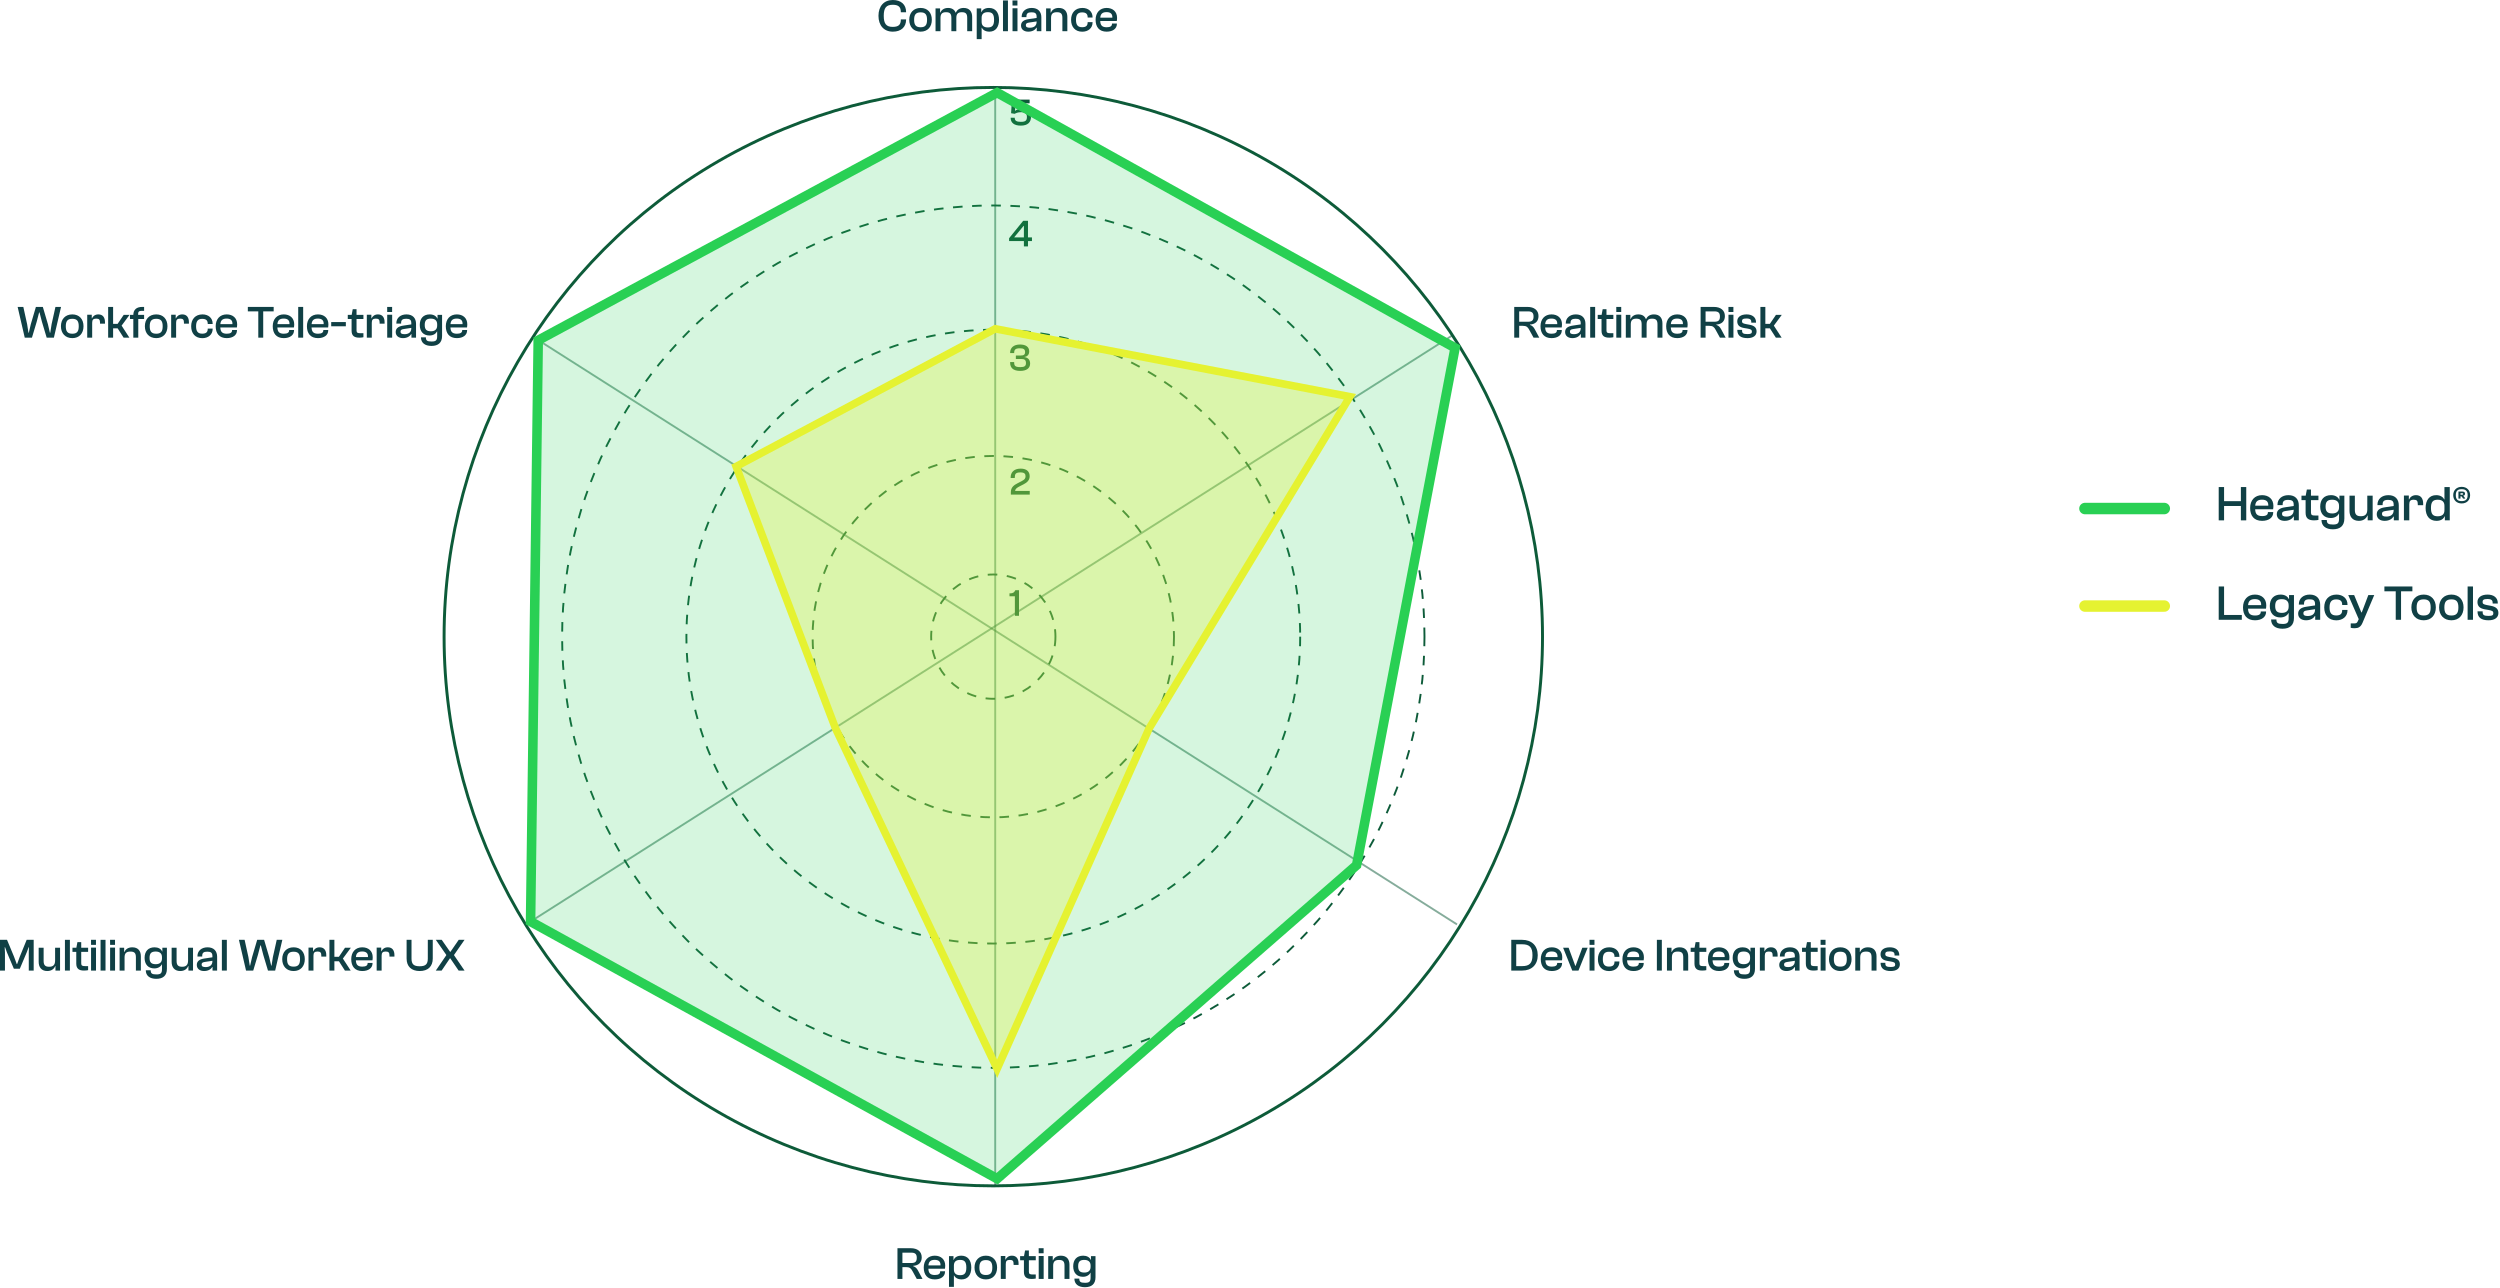 <?xml version="1.0" encoding="UTF-8"?>
<svg xmlns="http://www.w3.org/2000/svg" width="846" height="436" viewBox="0 0 846 436" fill="none">
  <circle cx="336.133" cy="215.442" r="185.853" stroke="#0D5B39"></circle>
  <circle cx="336.133" cy="215.443" r="145.912" stroke="#0D5B39" stroke-width="0.647" stroke-dasharray="3.24 3.24"></circle>
  <circle cx="336.133" cy="215.443" r="103.853" stroke="#0D5B39" stroke-width="0.647" stroke-dasharray="3.24 3.24"></circle>
  <circle cx="336.133" cy="215.443" r="61.147" stroke="#0D5B39" stroke-width="0.647" stroke-dasharray="3.24 3.24"></circle>
  <circle cx="336.133" cy="215.442" r="21.029" stroke="#0D5B39" stroke-width="0.647" stroke-dasharray="3.24 3.24"></circle>
  <path d="M515.11 328.442H511.414V318.038H515.11C518.325 318.038 520.375 320.025 520.375 323.24C520.375 326.455 518.325 328.442 515.11 328.442ZM515.11 319.544H513.092V326.936H515.11C517.595 326.936 518.589 325.911 518.589 323.24C518.589 320.569 517.595 319.544 515.11 319.544Z" fill="#104045"></path>
  <path d="M525.143 328.598C522.596 328.598 521.4 326.983 521.4 324.576C521.4 322.184 522.829 320.569 525.127 320.569C527.208 320.569 528.668 321.811 528.668 323.923C528.668 324.327 528.621 324.746 528.575 324.979H522.969C523.031 326.392 523.543 327.107 525.158 327.107C526.447 327.107 526.944 326.672 526.944 325.973V325.849H528.606V325.989C528.606 327.573 527.224 328.598 525.143 328.598ZM525.096 321.982C523.636 321.982 523.077 322.665 522.984 323.861H527.068C527.13 322.541 526.416 321.982 525.096 321.982Z" fill="#104045"></path>
  <path d="M534.16 328.442H532.048L528.958 320.724H530.821L533.073 326.843H533.182L535.449 320.724H537.266L534.16 328.442Z" fill="#104045"></path>
  <path d="M539.567 319.746H537.905L537.89 318.038H539.567V319.746ZM539.582 328.442H537.905V320.678H539.582V328.442Z" fill="#104045"></path>
  <path d="M544.51 328.613C542.103 328.613 540.736 326.983 540.736 324.591C540.736 322.184 542.149 320.569 544.572 320.569C546.606 320.569 548.004 321.827 548.004 323.675V323.815H546.342V323.721C546.342 322.588 545.752 322.075 544.463 322.075C542.972 322.075 542.398 322.914 542.398 324.591C542.398 326.268 542.972 327.091 544.463 327.091C545.752 327.091 546.342 326.594 546.342 325.461V325.367H548.004V325.507C548.004 327.34 546.591 328.613 544.51 328.613Z" fill="#104045"></path>
  <path d="M552.774 328.598C550.227 328.598 549.032 326.983 549.032 324.576C549.032 322.184 550.46 320.569 552.759 320.569C554.84 320.569 556.299 321.811 556.299 323.923C556.299 324.327 556.253 324.746 556.206 324.979H550.6C550.662 326.392 551.175 327.107 552.79 327.107C554.079 327.107 554.576 326.672 554.576 325.973V325.849H556.237V325.989C556.237 327.573 554.855 328.598 552.774 328.598ZM552.728 321.982C551.268 321.982 550.709 322.665 550.616 323.861H554.7C554.762 322.541 554.048 321.982 552.728 321.982Z" fill="#104045"></path>
  <path d="M562.364 328.442H560.687V318.038H562.364V328.442Z" fill="#104045"></path>
  <path d="M565.775 328.442H564.098V320.724H565.635V322.168H565.698C566.055 321.345 566.878 320.569 568.384 320.569C570.388 320.569 571.288 321.842 571.288 323.597V328.442H569.611V323.97C569.611 322.588 569.176 322.013 567.763 322.013C566.396 322.013 565.775 322.541 565.775 323.985V328.442Z" fill="#104045"></path>
  <path d="M576.033 328.442C574.309 328.442 573.409 327.806 573.409 326.066V322.122H572.12V320.724H573.44L573.797 318.814H575.086V320.724H577.415V322.122H575.086V325.989C575.086 326.796 575.428 326.936 576.468 326.936H577.415V328.303C577.089 328.38 576.561 328.442 576.033 328.442Z" fill="#104045"></path>
  <path d="M581.71 328.598C579.163 328.598 577.967 326.983 577.967 324.576C577.967 322.184 579.396 320.569 581.694 320.569C583.775 320.569 585.235 321.811 585.235 323.923C585.235 324.327 585.188 324.746 585.142 324.979H579.536C579.598 326.392 580.11 327.107 581.725 327.107C583.014 327.107 583.511 326.672 583.511 325.973V325.849H585.173V325.989C585.173 327.573 583.791 328.598 581.71 328.598ZM581.663 321.982C580.203 321.982 579.644 322.665 579.551 323.861H583.635C583.698 322.541 582.983 321.982 581.663 321.982Z" fill="#104045"></path>
  <path d="M589.646 327.712C587.519 327.712 586.339 326.315 586.339 324.141C586.339 321.967 587.534 320.569 589.708 320.569C590.951 320.569 591.914 321.097 592.286 321.998H592.348V320.724H593.886V327.883C593.886 330.166 592.55 331.238 590.299 331.238C588.109 331.238 586.742 330.197 586.742 328.334H588.404C588.404 329.39 588.792 329.747 590.345 329.747C591.851 329.747 592.224 329.312 592.224 327.883V326.346H592.162C591.805 327.091 590.904 327.712 589.646 327.712ZM588.016 324.141C588.016 325.725 588.668 326.284 590.128 326.284C591.386 326.284 592.224 325.678 592.224 324.374V323.892C592.224 322.603 591.386 321.998 590.097 321.998C588.652 321.998 588.016 322.557 588.016 324.141Z" fill="#104045"></path>
  <path d="M597.213 328.442H595.536V320.678H597.073V321.904H597.151C597.462 321.19 598.176 320.569 599.31 320.569C600.925 320.569 601.546 321.749 601.546 323.193V323.706H599.869V323.395C599.869 322.37 599.574 321.998 598.595 321.998C597.586 321.998 597.213 322.386 597.213 323.411V328.442Z" fill="#104045"></path>
  <path d="M604.548 328.598C603.166 328.598 602.095 327.883 602.095 326.532C602.095 325.259 603.026 324.591 604.673 324.358L607.375 323.954V323.535C607.375 322.386 606.847 322.044 605.635 322.044C604.409 322.044 603.927 322.432 603.927 323.457V323.69H602.312V323.535C602.312 321.811 603.663 320.569 605.729 320.569C607.887 320.569 608.974 321.873 608.974 323.752V328.442H607.421V327.231H607.344C606.893 327.961 606.008 328.598 604.548 328.598ZM603.725 326.408C603.725 327.014 604.114 327.262 605.092 327.262C606.179 327.262 607.375 326.827 607.375 325.274V325.135L604.921 325.507C604.036 325.631 603.725 325.833 603.725 326.408Z" fill="#104045"></path>
  <path d="M613.719 328.442C611.996 328.442 611.095 327.806 611.095 326.066V322.122H609.806V320.724H611.126L611.483 318.814H612.772V320.724H615.101V322.122H612.772V325.989C612.772 326.796 613.114 326.936 614.154 326.936H615.101V328.303C614.775 328.38 614.247 328.442 613.719 328.442Z" fill="#104045"></path>
  <path d="M617.76 319.746H616.098L616.083 318.038H617.76V319.746ZM617.775 328.442H616.098V320.678H617.775V328.442Z" fill="#104045"></path>
  <path d="M622.78 328.598C620.404 328.598 618.929 326.983 618.929 324.576C618.929 322.184 620.404 320.569 622.78 320.569C625.141 320.569 626.57 322.184 626.57 324.576C626.57 326.983 625.141 328.598 622.78 328.598ZM622.78 327.107C624.395 327.107 624.954 326.315 624.954 324.576C624.954 322.852 624.395 322.06 622.78 322.06C621.15 322.06 620.575 322.852 620.575 324.576C620.575 326.315 621.15 327.107 622.78 327.107Z" fill="#104045"></path>
  <path d="M629.5 328.442H627.823V320.724H629.361V322.168H629.423C629.78 321.345 630.603 320.569 632.109 320.569C634.113 320.569 635.013 321.842 635.013 323.597V328.442H633.336V323.97C633.336 322.588 632.901 322.013 631.488 322.013C630.122 322.013 629.5 322.541 629.5 323.985V328.442Z" fill="#104045"></path>
  <path d="M639.819 328.598C637.568 328.598 636.387 327.712 636.387 325.833V325.802H638.002V326.082C638.002 326.92 638.375 327.231 639.85 327.231C641.093 327.231 641.326 326.952 641.326 326.377C641.326 325.756 640.953 325.569 639.819 325.367L638.624 325.166C637.242 324.917 636.372 324.296 636.372 322.898C636.372 321.501 637.521 320.569 639.54 320.569C641.357 320.569 642.723 321.47 642.723 323.224V323.364H641.124V323.178C641.124 322.464 640.875 321.951 639.493 321.951C638.266 321.951 637.971 322.277 637.971 322.867C637.971 323.457 638.251 323.628 639.338 323.846L640.642 324.094C642.133 324.389 642.91 325.057 642.91 326.33C642.91 327.759 641.776 328.598 639.819 328.598Z" fill="#104045"></path>
  <path d="M1.677 328.442H0V318.038H2.376L4.752 323.752L5.668 326.237H5.792L6.693 323.752L9.023 318.038H11.399V328.442H9.737V322.293L9.799 320.553H9.69L9.038 322.293L6.709 327.821H4.69L2.345 322.293L1.724 320.553H1.584L1.677 322.293V328.442Z" fill="#104045"></path>
  <path d="M16.005 328.598C13.986 328.598 13.086 327.247 13.086 325.492V320.724H14.763V325.197C14.763 326.579 15.291 327.153 16.626 327.153C17.915 327.153 18.645 326.594 18.645 325.072V320.724H20.322V328.442H18.769V326.905H18.707C18.334 327.79 17.512 328.598 16.005 328.598Z" fill="#104045"></path>
  <path d="M23.651 328.442H21.974V318.038H23.651V328.442Z" fill="#104045"></path>
  <path d="M28.434 328.442C26.71 328.442 25.809 327.806 25.809 326.066V322.122H24.521V320.724H25.841L26.198 318.814H27.487V320.724H29.816V322.122H27.487V325.989C27.487 326.796 27.828 326.936 28.869 326.936H29.816V328.303C29.49 328.38 28.962 328.442 28.434 328.442Z" fill="#104045"></path>
  <path d="M32.474 319.746H30.813L30.797 318.038H32.474V319.746ZM32.49 328.442H30.813V320.678H32.49V328.442Z" fill="#104045"></path>
  <path d="M35.707 328.442H34.03V318.038H35.707V328.442Z" fill="#104045"></path>
  <path d="M38.92 319.746H37.258L37.243 318.038H38.92V319.746ZM38.935 328.442H37.258V320.678H38.935V328.442Z" fill="#104045"></path>
  <path d="M42.153 328.442H40.475V320.724H42.013V322.168H42.075C42.432 321.345 43.255 320.569 44.762 320.569C46.765 320.569 47.666 321.842 47.666 323.597V328.442H45.988V323.97C45.988 322.588 45.554 322.013 44.14 322.013C42.774 322.013 42.153 322.541 42.153 323.985V328.442Z" fill="#104045"></path>
  <path d="M52.238 327.712C50.111 327.712 48.931 326.315 48.931 324.141C48.931 321.967 50.126 320.569 52.3 320.569C53.543 320.569 54.506 321.097 54.878 321.998H54.94V320.724H56.478V327.883C56.478 330.166 55.142 331.238 52.891 331.238C50.701 331.238 49.334 330.197 49.334 328.334H50.996C50.996 329.39 51.384 329.747 52.937 329.747C54.443 329.747 54.816 329.312 54.816 327.883V326.346H54.754C54.397 327.091 53.496 327.712 52.238 327.712ZM50.608 324.141C50.608 325.725 51.26 326.284 52.72 326.284C53.978 326.284 54.816 325.678 54.816 324.374V323.892C54.816 322.603 53.978 321.998 52.689 321.998C51.244 321.998 50.608 322.557 50.608 324.141Z" fill="#104045"></path>
  <path d="M61.001 328.598C58.982 328.598 58.081 327.247 58.081 325.492V320.724H59.759V325.197C59.759 326.579 60.287 327.153 61.622 327.153C62.911 327.153 63.641 326.594 63.641 325.072V320.724H65.318V328.442H63.765V326.905H63.703C63.33 327.79 62.507 328.598 61.001 328.598Z" fill="#104045"></path>
  <path d="M69.051 328.598C67.669 328.598 66.597 327.883 66.597 326.532C66.597 325.259 67.529 324.591 69.175 324.358L71.877 323.954V323.535C71.877 322.386 71.35 322.044 70.138 322.044C68.911 322.044 68.43 322.432 68.43 323.457V323.69H66.815V323.535C66.815 321.811 68.166 320.569 70.231 320.569C72.39 320.569 73.477 321.873 73.477 323.752V328.442H71.924V327.231H71.847C71.396 327.961 70.511 328.598 69.051 328.598ZM68.228 326.408C68.228 327.014 68.616 327.262 69.595 327.262C70.682 327.262 71.877 326.827 71.877 325.274V325.135L69.424 325.507C68.539 325.631 68.228 325.833 68.228 326.408Z" fill="#104045"></path>
  <path d="M76.76 328.442H75.083V318.038H76.76V328.442Z" fill="#104045"></path>
  <path d="M85.695 328.442H83.257L80.85 318.038H82.775L84.064 323.892L84.515 326.765H84.639L85.307 323.892L87.031 318.038H89.375L91.099 323.892L91.767 326.765H91.891L92.341 323.892L93.646 318.038H95.541L93.118 328.442H90.68L89.096 323.147L88.257 319.917H88.118L87.279 323.147L85.695 328.442Z" fill="#104045"></path>
  <path d="M99.355 328.598C96.979 328.598 95.504 326.983 95.504 324.576C95.504 322.184 96.979 320.569 99.355 320.569C101.715 320.569 103.144 322.184 103.144 324.576C103.144 326.983 101.715 328.598 99.355 328.598ZM99.355 327.107C100.97 327.107 101.529 326.315 101.529 324.576C101.529 322.852 100.97 322.06 99.355 322.06C97.724 322.06 97.15 322.852 97.15 324.576C97.15 326.315 97.724 327.107 99.355 327.107Z" fill="#104045"></path>
  <path d="M106.075 328.442H104.398V320.678H105.935V321.904H106.013C106.323 321.19 107.038 320.569 108.171 320.569C109.787 320.569 110.408 321.749 110.408 323.193V323.706H108.731V323.395C108.731 322.37 108.435 321.998 107.457 321.998C106.448 321.998 106.075 322.386 106.075 323.411V328.442Z" fill="#104045"></path>
  <path d="M113.157 328.442H111.48V318.038H113.157V323.784H114.679L116.745 320.724H118.717L116.03 324.374L118.67 328.442H116.713L114.695 325.29H113.157V328.442Z" fill="#104045"></path>
  <path d="M122.601 328.598C120.054 328.598 118.858 326.983 118.858 324.576C118.858 322.184 120.287 320.569 122.585 320.569C124.666 320.569 126.126 321.811 126.126 323.923C126.126 324.327 126.08 324.746 126.033 324.979H120.427C120.489 326.392 121.001 327.107 122.616 327.107C123.905 327.107 124.402 326.672 124.402 325.973V325.849H126.064V325.989C126.064 327.573 124.682 328.598 122.601 328.598ZM122.554 321.982C121.095 321.982 120.536 322.665 120.442 323.861H124.527C124.589 322.541 123.874 321.982 122.554 321.982Z" fill="#104045"></path>
  <path d="M129.142 328.442H127.464V320.678H129.002V321.904H129.079C129.39 321.19 130.104 320.569 131.238 320.569C132.853 320.569 133.474 321.749 133.474 323.193V323.706H131.797V323.395C131.797 322.37 131.502 321.998 130.524 321.998C129.514 321.998 129.142 322.386 129.142 323.411V328.442Z" fill="#104045"></path>
  <path d="M142.021 328.598C139.195 328.598 137.595 327.029 137.595 324.374V318.038H139.257V324.374C139.257 326.253 139.971 326.983 142.021 326.983C144.056 326.983 144.77 326.253 144.77 324.374V318.038H146.447V324.374C146.447 327.029 144.832 328.598 142.021 328.598Z" fill="#104045"></path>
  <path d="M149.45 328.442H147.477L151.018 323.255V323.131L147.477 318.038H149.481L152.307 322.091H152.431L155.227 318.038H157.199L153.658 323.131V323.255L157.199 328.442H155.195L152.369 324.296H152.26L149.45 328.442Z" fill="#104045"></path>
  <path d="M514.092 114.266H512.414V103.861H516.887C519.185 103.861 520.63 104.995 520.63 106.967C520.63 108.691 519.573 109.731 517.741 109.825V109.949C518.502 110.197 518.952 110.663 519.341 111.378L520.893 114.266H518.952L517.477 111.579C516.996 110.679 516.561 110.259 515.318 110.259H514.092V114.266ZM514.092 105.368V108.877H517.089C518.44 108.877 518.952 108.38 518.952 107.123C518.952 105.896 518.44 105.368 517.089 105.368H514.092Z" fill="#104045"></path>
  <path d="M525.051 114.421C522.504 114.421 521.308 112.806 521.308 110.399C521.308 108.008 522.737 106.393 525.035 106.393C527.116 106.393 528.576 107.635 528.576 109.747C528.576 110.151 528.529 110.57 528.483 110.803H522.877C522.939 112.216 523.451 112.931 525.066 112.931C526.355 112.931 526.852 112.496 526.852 111.797V111.673H528.514V111.812C528.514 113.396 527.132 114.421 525.051 114.421ZM525.004 107.806C523.544 107.806 522.985 108.489 522.892 109.685H526.976C527.039 108.365 526.324 107.806 525.004 107.806Z" fill="#104045"></path>
  <path d="M532.087 114.421C530.705 114.421 529.633 113.707 529.633 112.356C529.633 111.083 530.565 110.415 532.211 110.182L534.913 109.778V109.359C534.913 108.21 534.385 107.868 533.174 107.868C531.947 107.868 531.466 108.256 531.466 109.281V109.514H529.851V109.359C529.851 107.635 531.202 106.393 533.267 106.393C535.426 106.393 536.513 107.697 536.513 109.576V114.266H534.96V113.055H534.882C534.432 113.785 533.547 114.421 532.087 114.421ZM531.264 112.232C531.264 112.837 531.652 113.086 532.63 113.086C533.718 113.086 534.913 112.651 534.913 111.098V110.958L532.46 111.331C531.574 111.455 531.264 111.657 531.264 112.232Z" fill="#104045"></path>
  <path d="M539.796 114.266H538.119V103.861H539.796V114.266Z" fill="#104045"></path>
  <path d="M544.579 114.266C542.855 114.266 541.955 113.629 541.955 111.89V107.946H540.666V106.548H541.986L542.343 104.638H543.632V106.548H545.961V107.946H543.632V111.812C543.632 112.62 543.974 112.76 545.014 112.76H545.961V114.126C545.635 114.204 545.107 114.266 544.579 114.266Z" fill="#104045"></path>
  <path d="M548.62 105.57H546.958L546.943 103.861H548.62V105.57ZM548.635 114.266H546.958V106.501H548.635V114.266Z" fill="#104045"></path>
  <path d="M551.852 114.266H550.175V106.548H551.713V107.992H551.775C552.132 107.169 552.94 106.393 554.415 106.393C555.766 106.393 556.604 107.014 556.977 107.992H557.024C557.381 107.185 558.173 106.393 559.695 106.393C561.683 106.393 562.568 107.666 562.568 109.421V114.266H560.891V109.794C560.891 108.411 560.471 107.837 559.074 107.837C557.8 107.837 557.21 108.365 557.21 109.778V114.266H555.533V109.794C555.533 108.411 555.114 107.837 553.716 107.837C552.443 107.837 551.852 108.365 551.852 109.763V114.266Z" fill="#104045"></path>
  <path d="M567.575 114.421C565.028 114.421 563.832 112.806 563.832 110.399C563.832 108.008 565.261 106.393 567.559 106.393C569.64 106.393 571.1 107.635 571.1 109.747C571.1 110.151 571.053 110.57 571.007 110.803H565.401C565.463 112.216 565.975 112.931 567.59 112.931C568.879 112.931 569.376 112.496 569.376 111.797V111.673H571.038V111.812C571.038 113.396 569.656 114.421 567.575 114.421ZM567.528 107.806C566.068 107.806 565.509 108.489 565.416 109.685H569.5C569.562 108.365 568.848 107.806 567.528 107.806Z" fill="#104045"></path>
  <path d="M577.165 114.266H575.488V103.861H579.96C582.258 103.861 583.703 104.995 583.703 106.967C583.703 108.691 582.647 109.731 580.814 109.825V109.949C581.575 110.197 582.025 110.663 582.414 111.378L583.967 114.266H582.025L580.55 111.579C580.069 110.679 579.634 110.259 578.392 110.259H577.165V114.266ZM577.165 105.368V108.877H580.162C581.513 108.877 582.025 108.38 582.025 107.123C582.025 105.896 581.513 105.368 580.162 105.368H577.165Z" fill="#104045"></path>
  <path d="M586.579 105.57H584.917L584.902 103.861H586.579V105.57ZM586.594 114.266H584.917V106.501H586.594V114.266Z" fill="#104045"></path>
  <path d="M591.335 114.421C589.083 114.421 587.903 113.536 587.903 111.657V111.626H589.518V111.906C589.518 112.744 589.89 113.055 591.366 113.055C592.608 113.055 592.841 112.775 592.841 112.201C592.841 111.579 592.468 111.393 591.335 111.191L590.139 110.989C588.757 110.741 587.887 110.12 587.887 108.722C587.887 107.324 589.036 106.393 591.055 106.393C592.872 106.393 594.239 107.293 594.239 109.048V109.188H592.639V109.002C592.639 108.287 592.391 107.775 591.008 107.775C589.782 107.775 589.487 108.101 589.487 108.691C589.487 109.281 589.766 109.452 590.853 109.669L592.158 109.918C593.648 110.213 594.425 110.881 594.425 112.154C594.425 113.583 593.291 114.421 591.335 114.421Z" fill="#104045"></path>
  <path d="M597.394 114.266H595.717V103.861H597.394V109.607H598.916L600.982 106.548H602.954L600.267 110.197L602.907 114.266H600.951L598.932 111.114H597.394V114.266Z" fill="#104045"></path>
  <path d="M10.812 114.266H8.374L5.967 103.861H7.893L9.182 109.716L9.632 112.589H9.756L10.424 109.716L12.148 103.861H14.493L16.216 109.716L16.884 112.589H17.009L17.459 109.716L18.763 103.861H20.658L18.235 114.266H15.797L14.213 108.971L13.375 105.74H13.235L12.396 108.971L10.812 114.266Z" fill="#104045"></path>
  <path d="M24.472 114.421C22.096 114.421 20.621 112.806 20.621 110.399C20.621 108.008 22.096 106.393 24.472 106.393C26.833 106.393 28.261 108.008 28.261 110.399C28.261 112.806 26.833 114.421 24.472 114.421ZM24.472 112.931C26.087 112.931 26.646 112.139 26.646 110.399C26.646 108.675 26.087 107.883 24.472 107.883C22.842 107.883 22.267 108.675 22.267 110.399C22.267 112.139 22.842 112.931 24.472 112.931Z" fill="#104045"></path>
  <path d="M31.192 114.266H29.515V106.501H31.053V107.728H31.13C31.441 107.014 32.155 106.393 33.289 106.393C34.904 106.393 35.525 107.573 35.525 109.017V109.53H33.848V109.219C33.848 108.194 33.553 107.821 32.575 107.821C31.565 107.821 31.192 108.21 31.192 109.235V114.266Z" fill="#104045"></path>
  <path d="M38.275 114.266H36.597V103.861H38.275V109.607H39.797L41.862 106.548H43.834L41.148 110.197L43.788 114.266H41.831L39.812 111.114H38.275V114.266Z" fill="#104045"></path>
  <path d="M46.792 114.266H45.115V107.946H43.981V106.548H45.115C45.146 104.809 46.186 103.861 48.143 103.861H48.764V105.197H47.832C47.087 105.197 46.745 105.476 46.745 106.129V106.548H48.764V107.946H46.792V114.266Z" fill="#104045"></path>
  <path d="M52.877 114.421C50.501 114.421 49.026 112.806 49.026 110.399C49.026 108.008 50.501 106.393 52.877 106.393C55.238 106.393 56.666 108.008 56.666 110.399C56.666 112.806 55.238 114.421 52.877 114.421ZM52.877 112.931C54.492 112.931 55.051 112.139 55.051 110.399C55.051 108.675 54.492 107.883 52.877 107.883C51.246 107.883 50.672 108.675 50.672 110.399C50.672 112.139 51.246 112.931 52.877 112.931Z" fill="#104045"></path>
  <path d="M59.597 114.266H57.92V106.501H59.457V107.728H59.535C59.846 107.014 60.56 106.393 61.694 106.393C63.309 106.393 63.93 107.573 63.93 109.017V109.53H62.253V109.219C62.253 108.194 61.958 107.821 60.979 107.821C59.97 107.821 59.597 108.21 59.597 109.235V114.266Z" fill="#104045"></path>
  <path d="M68.465 114.437C66.058 114.437 64.692 112.806 64.692 110.415C64.692 108.008 66.105 106.393 68.528 106.393C70.562 106.393 71.96 107.651 71.96 109.499V109.638H70.298V109.545C70.298 108.411 69.708 107.899 68.419 107.899C66.928 107.899 66.353 108.738 66.353 110.415C66.353 112.092 66.928 112.915 68.419 112.915C69.708 112.915 70.298 112.418 70.298 111.284V111.191H71.96V111.331C71.96 113.163 70.546 114.437 68.465 114.437Z" fill="#104045"></path>
  <path d="M76.73 114.421C74.183 114.421 72.987 112.806 72.987 110.399C72.987 108.008 74.416 106.393 76.714 106.393C78.795 106.393 80.255 107.635 80.255 109.747C80.255 110.151 80.208 110.57 80.162 110.803H74.556C74.618 112.216 75.13 112.931 76.745 112.931C78.034 112.931 78.531 112.496 78.531 111.797V111.673H80.193V111.812C80.193 113.396 78.811 114.421 76.73 114.421ZM76.683 107.806C75.223 107.806 74.664 108.489 74.571 109.685H78.655C78.718 108.365 78.003 107.806 76.683 107.806Z" fill="#104045"></path>
  <path d="M89.069 114.266H87.407V105.368H83.866V103.861H92.609V105.368H89.069V114.266Z" fill="#104045"></path>
  <path d="M96.035 114.421C93.489 114.421 92.293 112.806 92.293 110.399C92.293 108.008 93.722 106.393 96.02 106.393C98.101 106.393 99.561 107.635 99.561 109.747C99.561 110.151 99.514 110.57 99.467 110.803H93.861C93.923 112.216 94.436 112.931 96.051 112.931C97.34 112.931 97.837 112.496 97.837 111.797V111.673H99.499V111.812C99.499 113.396 98.116 114.421 96.035 114.421ZM95.989 107.806C94.529 107.806 93.97 108.489 93.877 109.685H97.961C98.023 108.365 97.309 107.806 95.989 107.806Z" fill="#104045"></path>
  <path d="M102.591 114.266H100.914V103.861H102.591V114.266Z" fill="#104045"></path>
  <path d="M107.607 114.421C105.06 114.421 103.864 112.806 103.864 110.399C103.864 108.008 105.293 106.393 107.591 106.393C109.672 106.393 111.132 107.635 111.132 109.747C111.132 110.151 111.085 110.57 111.039 110.803H105.433C105.495 112.216 106.007 112.931 107.622 112.931C108.911 112.931 109.408 112.496 109.408 111.797V111.673H111.07V111.812C111.07 113.396 109.688 114.421 107.607 114.421ZM107.56 107.806C106.1 107.806 105.541 108.489 105.448 109.685H109.532C109.594 108.365 108.88 107.806 107.56 107.806Z" fill="#104045"></path>
  <path d="M117.034 110.415H112.08V108.986H117.034V110.415Z" fill="#104045"></path>
  <path d="M121.6 114.266C119.876 114.266 118.975 113.629 118.975 111.89V107.946H117.686V106.548H119.006L119.363 104.638H120.652V106.548H122.982V107.946H120.652V111.812C120.652 112.62 120.994 112.76 122.034 112.76H122.982V114.126C122.656 114.204 122.128 114.266 121.6 114.266Z" fill="#104045"></path>
  <path d="M125.81 114.266H124.132V106.501H125.67V107.728H125.747C126.058 107.014 126.772 106.393 127.906 106.393C129.521 106.393 130.142 107.573 130.142 109.017V109.53H128.465V109.219C128.465 108.194 128.17 107.821 127.192 107.821C126.182 107.821 125.81 108.21 125.81 109.235V114.266Z" fill="#104045"></path>
  <path d="M132.692 105.57H131.03L131.015 103.861H132.692V105.57ZM132.708 114.266H131.03V106.501H132.708V114.266Z" fill="#104045"></path>
  <path d="M136.36 114.421C134.978 114.421 133.906 113.707 133.906 112.356C133.906 111.083 134.838 110.415 136.484 110.182L139.186 109.778V109.359C139.186 108.21 138.658 107.868 137.447 107.868C136.22 107.868 135.739 108.256 135.739 109.281V109.514H134.123V109.359C134.123 107.635 135.475 106.393 137.54 106.393C139.699 106.393 140.786 107.697 140.786 109.576V114.266H139.233V113.055H139.155C138.705 113.785 137.819 114.421 136.36 114.421ZM135.537 112.232C135.537 112.837 135.925 113.086 136.903 113.086C137.99 113.086 139.186 112.651 139.186 111.098V110.958L136.732 111.331C135.847 111.455 135.537 111.657 135.537 112.232Z" fill="#104045"></path>
  <path d="M145.358 113.536C143.231 113.536 142.051 112.139 142.051 109.964C142.051 107.79 143.246 106.393 145.421 106.393C146.663 106.393 147.626 106.921 147.998 107.821H148.061V106.548H149.598V113.707C149.598 115.99 148.262 117.061 146.011 117.061C143.821 117.061 142.454 116.021 142.454 114.157H144.116C144.116 115.213 144.504 115.571 146.057 115.571C147.564 115.571 147.936 115.136 147.936 113.707V112.17H147.874C147.517 112.915 146.616 113.536 145.358 113.536ZM143.728 109.964C143.728 111.548 144.38 112.107 145.84 112.107C147.098 112.107 147.936 111.502 147.936 110.197V109.716C147.936 108.427 147.098 107.821 145.809 107.821C144.364 107.821 143.728 108.38 143.728 109.964Z" fill="#104045"></path>
  <path d="M154.604 114.421C152.058 114.421 150.862 112.806 150.862 110.399C150.862 108.008 152.29 106.393 154.589 106.393C156.67 106.393 158.13 107.635 158.13 109.747C158.13 110.151 158.083 110.57 158.036 110.803H152.43C152.492 112.216 153.005 112.931 154.62 112.931C155.909 112.931 156.406 112.496 156.406 111.797V111.673H158.067V111.812C158.067 113.396 156.685 114.421 154.604 114.421ZM154.558 107.806C153.098 107.806 152.539 108.489 152.446 109.685H156.53C156.592 108.365 155.878 107.806 154.558 107.806Z" fill="#104045"></path>
  <path d="M302.135 10.715C299.107 10.715 297.274 8.603 297.274 5.358C297.274 2.112 299.107 0 302.135 0C304.93 0 306.623 1.553 306.623 4.053V4.146H304.837V4.053C304.837 2.345 304.045 1.615 302.089 1.615C299.93 1.615 299.06 2.656 299.06 5.358C299.06 8.06 299.93 9.1 302.089 9.1C304.045 9.1 304.837 8.37 304.837 6.662V6.569H306.623V6.662C306.623 9.162 304.93 10.715 302.135 10.715Z" fill="#104045"></path>
  <path d="M311.543 10.715C309.167 10.715 307.692 9.1 307.692 6.693C307.692 4.302 309.167 2.687 311.543 2.687C313.904 2.687 315.332 4.302 315.332 6.693C315.332 9.1 313.904 10.715 311.543 10.715ZM311.543 9.224C313.158 9.224 313.717 8.432 313.717 6.693C313.717 4.969 313.158 4.177 311.543 4.177C309.913 4.177 309.338 4.969 309.338 6.693C309.338 8.432 309.913 9.224 311.543 9.224Z" fill="#104045"></path>
  <path d="M318.263 10.56H316.586V2.842H318.124V4.286H318.186C318.543 3.463 319.35 2.687 320.826 2.687C322.177 2.687 323.015 3.308 323.388 4.286H323.435C323.792 3.479 324.584 2.687 326.106 2.687C328.093 2.687 328.979 3.96 328.979 5.715V10.56H327.301V6.088C327.301 4.705 326.882 4.131 325.485 4.131C324.211 4.131 323.621 4.659 323.621 6.072V10.56H321.944V6.088C321.944 4.705 321.525 4.131 320.127 4.131C318.853 4.131 318.263 4.659 318.263 6.056V10.56Z" fill="#104045"></path>
  <path d="M332.183 13.247H330.522V2.842H332.044V4.115H332.121C332.478 3.215 333.364 2.687 334.699 2.687C336.873 2.687 338.069 4.255 338.069 6.709C338.069 9.147 336.904 10.715 334.808 10.715C333.426 10.715 332.572 10.079 332.23 9.364H332.183V13.247ZM332.183 7.392C332.183 8.681 332.929 9.287 334.295 9.287C335.771 9.287 336.392 8.603 336.392 6.709C336.392 4.799 335.786 4.115 334.295 4.115C332.929 4.115 332.183 4.721 332.183 6.01V7.392Z" fill="#104045"></path>
  <path d="M341.087 10.56H339.41V0.155H341.087V10.56Z" fill="#104045"></path>
  <path d="M344.3 1.864H342.638L342.623 0.155H344.3V1.864ZM344.315 10.56H342.638V2.795H344.315V10.56Z" fill="#104045"></path>
  <path d="M347.967 10.715C346.585 10.715 345.514 10.001 345.514 8.65C345.514 7.376 346.446 6.709 348.092 6.476L350.794 6.072V5.653C350.794 4.504 350.266 4.162 349.055 4.162C347.828 4.162 347.346 4.55 347.346 5.575V5.808H345.731V5.653C345.731 3.929 347.082 2.687 349.148 2.687C351.306 2.687 352.393 3.991 352.393 5.87V10.56H350.84V9.349H350.763C350.312 10.079 349.427 10.715 347.967 10.715ZM347.144 8.526C347.144 9.131 347.533 9.38 348.511 9.38C349.598 9.38 350.794 8.945 350.794 7.392V7.252L348.34 7.625C347.455 7.749 347.144 7.951 347.144 8.526Z" fill="#104045"></path>
  <path d="M355.676 10.56H353.999V2.842H355.537V4.286H355.599C355.956 3.463 356.779 2.687 358.285 2.687C360.289 2.687 361.189 3.96 361.189 5.715V10.56H359.512V6.088C359.512 4.705 359.077 4.131 357.664 4.131C356.298 4.131 355.676 4.659 355.676 6.103V10.56Z" fill="#104045"></path>
  <path d="M366.228 10.731C363.821 10.731 362.454 9.1 362.454 6.709C362.454 4.302 363.868 2.687 366.29 2.687C368.324 2.687 369.722 3.944 369.722 5.792V5.932H368.06V5.839C368.06 4.705 367.47 4.193 366.181 4.193C364.691 4.193 364.116 5.032 364.116 6.709C364.116 8.386 364.691 9.209 366.181 9.209C367.47 9.209 368.06 8.712 368.06 7.578V7.485H369.722V7.625C369.722 9.457 368.309 10.731 366.228 10.731Z" fill="#104045"></path>
  <path d="M374.492 10.715C371.946 10.715 370.75 9.1 370.75 6.693C370.75 4.302 372.179 2.687 374.477 2.687C376.558 2.687 378.018 3.929 378.018 6.041C378.018 6.445 377.971 6.864 377.924 7.097H372.318C372.38 8.51 372.893 9.224 374.508 9.224C375.797 9.224 376.294 8.79 376.294 8.091V7.967H377.955V8.106C377.955 9.69 376.573 10.715 374.492 10.715ZM374.446 4.1C372.986 4.1 372.427 4.783 372.334 5.979H376.418C376.48 4.659 375.766 4.1 374.446 4.1Z" fill="#104045"></path>
  <path d="M305.377 432.795H303.7V422.391H308.172C310.471 422.391 311.915 423.524 311.915 425.497C311.915 427.22 310.859 428.261 309.026 428.354V428.478C309.787 428.727 310.238 429.193 310.626 429.907L312.179 432.795H310.238L308.762 430.109C308.281 429.208 307.846 428.789 306.604 428.789H305.377V432.795ZM305.377 423.897V427.407H308.374C309.725 427.407 310.238 426.91 310.238 425.652C310.238 424.425 309.725 423.897 308.374 423.897H305.377Z" fill="#104045"></path>
  <path d="M316.336 432.951C313.789 432.951 312.594 431.336 312.594 428.929C312.594 426.537 314.022 424.922 316.321 424.922C318.402 424.922 319.861 426.164 319.861 428.276C319.861 428.68 319.815 429.099 319.768 429.332H314.162C314.224 430.745 314.737 431.46 316.352 431.46C317.641 431.46 318.138 431.025 318.138 430.326V430.202H319.799V430.342C319.799 431.926 318.417 432.951 316.336 432.951ZM316.29 426.335C314.83 426.335 314.271 427.018 314.178 428.214H318.262C318.324 426.894 317.61 426.335 316.29 426.335Z" fill="#104045"></path>
  <path d="M322.799 435.482H321.138V425.077H322.659V426.351H322.737C323.094 425.45 323.979 424.922 325.315 424.922C327.489 424.922 328.685 426.49 328.685 428.944C328.685 431.382 327.52 432.951 325.424 432.951C324.042 432.951 323.187 432.314 322.846 431.6H322.799V435.482ZM322.799 429.627C322.799 430.916 323.545 431.522 324.911 431.522C326.386 431.522 327.008 430.839 327.008 428.944C327.008 427.034 326.402 426.351 324.911 426.351C323.545 426.351 322.799 426.956 322.799 428.245V429.627Z" fill="#104045"></path>
  <path d="M333.627 432.951C331.251 432.951 329.776 431.336 329.776 428.929C329.776 426.537 331.251 424.922 333.627 424.922C335.988 424.922 337.417 426.537 337.417 428.929C337.417 431.336 335.988 432.951 333.627 432.951ZM333.627 431.46C335.242 431.46 335.801 430.668 335.801 428.929C335.801 427.205 335.242 426.413 333.627 426.413C331.997 426.413 331.422 427.205 331.422 428.929C331.422 430.668 331.997 431.46 333.627 431.46Z" fill="#104045"></path>
  <path d="M340.347 432.795H338.67V425.031H340.208V426.257H340.285C340.596 425.543 341.31 424.922 342.444 424.922C344.059 424.922 344.68 426.102 344.68 427.546V428.059H343.003V427.748C343.003 426.723 342.708 426.351 341.73 426.351C340.72 426.351 340.347 426.739 340.347 427.764V432.795Z" fill="#104045"></path>
  <path d="M349.119 432.795C347.395 432.795 346.495 432.159 346.495 430.419V426.475H345.206V425.077H346.526L346.883 423.167H348.172V425.077H350.501V426.475H348.172V430.342C348.172 431.149 348.513 431.289 349.554 431.289H350.501V432.656C350.175 432.733 349.647 432.795 349.119 432.795Z" fill="#104045"></path>
  <path d="M353.16 424.099H351.498L351.483 422.391H353.16V424.099ZM353.175 432.795H351.498V425.031H353.175V432.795Z" fill="#104045"></path>
  <path d="M356.392 432.795H354.715V425.077H356.253V426.521H356.315C356.672 425.698 357.495 424.922 359.001 424.922C361.005 424.922 361.905 426.195 361.905 427.95V432.795H360.228V428.323C360.228 426.941 359.793 426.366 358.38 426.366C357.014 426.366 356.392 426.894 356.392 428.338V432.795Z" fill="#104045"></path>
  <path d="M366.478 432.065C364.351 432.065 363.17 430.668 363.17 428.494C363.17 426.32 364.366 424.922 366.54 424.922C367.783 424.922 368.745 425.45 369.118 426.351H369.18V425.077H370.718V432.236C370.718 434.519 369.382 435.591 367.13 435.591C364.941 435.591 363.574 434.55 363.574 432.687H365.236C365.236 433.743 365.624 434.1 367.177 434.1C368.683 434.1 369.056 433.665 369.056 432.236V430.699H368.994C368.637 431.444 367.736 432.065 366.478 432.065ZM364.848 428.494C364.848 430.078 365.5 430.637 366.96 430.637C368.217 430.637 369.056 430.031 369.056 428.727V428.245C369.056 426.956 368.217 426.351 366.928 426.351C365.484 426.351 364.848 426.91 364.848 428.494Z" fill="#104045"></path>
  <path d="M345.425 42.513C343.173 42.513 342.008 41.516 342.008 39.925V39.847H343.393V39.925C343.393 40.895 344.04 41.231 345.477 41.231C347.004 41.231 347.508 40.804 347.508 39.588C347.508 38.423 346.952 37.97 345.49 37.97C344.428 37.97 343.807 38.268 343.38 38.514L342.151 38.32L342.448 33.713H348.427V34.968H343.678L343.471 37.492H343.51C343.963 37.116 344.778 36.767 345.917 36.767C347.767 36.767 348.893 37.802 348.893 39.549C348.893 41.348 347.819 42.513 345.425 42.513ZM347.871 83.383H346.486V81.585H341.478V80.614L346.253 74.713H347.871V80.329H349.217V81.585H347.871V83.383ZM343.264 80.329H346.486V76.434H346.383L343.264 80.226V80.329ZM345.244 125.513C342.772 125.513 341.827 124.387 341.827 122.73V122.523H343.199V122.717C343.199 123.804 343.561 124.232 345.27 124.232C346.641 124.232 347.185 123.895 347.185 122.886C347.185 121.799 346.706 121.475 345.503 121.475H343.768V120.31H345.308C346.447 120.31 346.887 120.026 346.887 119.12C346.887 118.214 346.37 117.864 345.153 117.864C343.652 117.864 343.199 118.292 343.199 119.379V119.482H341.827V119.366C341.827 117.709 342.992 116.583 345.166 116.583C347.12 116.583 348.285 117.386 348.285 118.9C348.285 119.896 347.78 120.634 346.68 120.789V120.841C347.871 121.009 348.595 121.786 348.595 123.028C348.595 124.697 347.25 125.513 345.244 125.513ZM348.466 167.383H342.073V166.516C342.073 164.873 343.186 164.122 344.403 163.501L345.735 162.815C346.667 162.323 347.043 161.935 347.043 161.197C347.043 160.395 346.745 159.864 345.308 159.864C343.73 159.864 343.406 160.382 343.406 161.573V161.754H342.008V161.547C342.008 159.929 343.018 158.583 345.412 158.583C347.547 158.583 348.44 159.709 348.44 161.146C348.44 162.569 347.47 163.333 346.357 163.902L345.088 164.549C344.208 165.002 343.535 165.416 343.535 166.128H348.466V167.383ZM344.83 208.383H343.432V201.783H341.607V200.787H341.944C342.759 200.787 343.238 200.489 343.6 199.713H344.83V208.383Z" fill="#0D5B39"></path>
  <path opacity="0.5" d="M491.427 113.531L179.545 311.854" stroke="#0D5B39" stroke-width="0.647"></path>
  <path opacity="0.5" d="M336.78 401.148V31.354" stroke="#0D5B39" stroke-width="0.647"></path>
  <path opacity="0.5" d="M180.192 113.854L493.045 312.825" stroke="#0D5B39" stroke-width="0.647"></path>
  <path d="M492.398 117.736L337.427 31.354L182.133 115.148L179.545 311.854L337.427 398.883L459.074 292.766L492.398 117.736Z" fill="#29D054" fill-opacity="0.19" stroke="#29D054" stroke-width="3.235"></path>
  <path d="M456.809 134.237L336.78 111.266L249.104 157.854L282.751 246.501L337.427 361.678L388.868 246.501L456.809 134.237Z" fill="#E5F231" fill-opacity="0.3" stroke="#E5F231" stroke-width="2.588"></path>
  <path d="M752.627 176.089H750.811V164.817H752.627V169.595H758.314V164.817H760.131V176.089H758.314V171.227H752.627V176.089Z" fill="#104045"></path>
  <path d="M765.502 176.257C762.743 176.257 761.448 174.508 761.448 171.9C761.448 169.309 762.995 167.56 765.485 167.56C767.74 167.56 769.321 168.905 769.321 171.193C769.321 171.631 769.271 172.085 769.22 172.337H763.147C763.214 173.868 763.769 174.642 765.519 174.642C766.915 174.642 767.454 174.171 767.454 173.414V173.28H769.254V173.431C769.254 175.147 767.756 176.257 765.502 176.257ZM765.452 169.09C763.87 169.09 763.265 169.831 763.164 171.126H767.588C767.655 169.696 766.882 169.09 765.452 169.09Z" fill="#104045"></path>
  <path d="M773.125 176.257C771.627 176.257 770.466 175.483 770.466 174.02C770.466 172.64 771.476 171.917 773.259 171.664L776.186 171.227V170.773C776.186 169.528 775.614 169.158 774.302 169.158C772.973 169.158 772.452 169.578 772.452 170.689V170.941H770.702V170.773C770.702 168.905 772.166 167.56 774.403 167.56C776.742 167.56 777.919 168.973 777.919 171.008V176.089H776.237V174.777H776.153C775.665 175.568 774.706 176.257 773.125 176.257ZM772.233 173.885C772.233 174.541 772.654 174.81 773.713 174.81C774.891 174.81 776.186 174.339 776.186 172.657V172.506L773.528 172.909C772.569 173.044 772.233 173.263 772.233 173.885Z" fill="#104045"></path>
  <path d="M783.06 176.089C781.192 176.089 780.217 175.399 780.217 173.515V169.242H778.82V167.728H780.25L780.637 165.658H782.034V167.728H784.557V169.242H782.034V173.431C782.034 174.306 782.404 174.457 783.531 174.457H784.557V175.938C784.204 176.022 783.632 176.089 783.06 176.089Z" fill="#104045"></path>
  <path d="M788.738 175.298C786.434 175.298 785.155 173.784 785.155 171.429C785.155 169.074 786.45 167.56 788.806 167.56C790.152 167.56 791.195 168.132 791.598 169.107H791.666V167.728H793.331V175.483C793.331 177.956 791.884 179.117 789.445 179.117C787.073 179.117 785.592 177.99 785.592 175.971H787.393C787.393 177.115 787.813 177.502 789.495 177.502C791.127 177.502 791.531 177.031 791.531 175.483V173.818H791.464C791.077 174.625 790.101 175.298 788.738 175.298ZM786.972 171.429C786.972 173.145 787.679 173.751 789.26 173.751C790.623 173.751 791.531 173.094 791.531 171.681V171.16C791.531 169.763 790.623 169.107 789.226 169.107C787.662 169.107 786.972 169.713 786.972 171.429Z" fill="#104045"></path>
  <path d="M798.231 176.257C796.044 176.257 795.069 174.794 795.069 172.893V167.728H796.885V172.573C796.885 174.07 797.457 174.693 798.904 174.693C800.301 174.693 801.091 174.087 801.091 172.438V167.728H802.908V176.089H801.226V174.424H801.159C800.755 175.382 799.863 176.257 798.231 176.257Z" fill="#104045"></path>
  <path d="M806.952 176.257C805.455 176.257 804.294 175.483 804.294 174.02C804.294 172.64 805.304 171.917 807.087 171.664L810.014 171.227V170.773C810.014 169.528 809.442 169.158 808.13 169.158C806.801 169.158 806.279 169.578 806.279 170.689V170.941H804.53V170.773C804.53 168.905 805.993 167.56 808.231 167.56C810.569 167.56 811.747 168.973 811.747 171.008V176.089H810.065V174.777H809.981C809.493 175.568 808.534 176.257 806.952 176.257ZM806.061 173.885C806.061 174.541 806.481 174.81 807.541 174.81C808.719 174.81 810.014 174.339 810.014 172.657V172.506L807.356 172.909C806.397 173.044 806.061 173.263 806.061 173.885Z" fill="#104045"></path>
  <path d="M815.304 176.089H813.487V167.677H815.152V169.006H815.237C815.573 168.232 816.347 167.56 817.575 167.56C819.325 167.56 819.998 168.838 819.998 170.403V170.958H818.181V170.621C818.181 169.511 817.861 169.107 816.801 169.107C815.708 169.107 815.304 169.528 815.304 170.638V176.089Z" fill="#104045"></path>
  <path d="M824.507 176.257C822.118 176.257 820.823 174.558 820.823 171.9C820.823 169.259 822.101 167.56 824.406 167.56C825.887 167.56 826.778 168.266 827.148 169.023H827.199V164.817H828.999V176.089H827.334V174.71H827.266C826.862 175.668 825.937 176.257 824.507 176.257ZM822.64 171.9C822.64 173.969 823.296 174.71 824.911 174.71C826.391 174.71 827.199 174.053 827.199 172.657V171.16C827.199 169.763 826.391 169.107 824.911 169.107C823.313 169.107 822.64 169.848 822.64 171.9Z" fill="#104045"></path>
  <path d="M833.028 170.369C831.279 170.369 830.168 169.191 830.168 167.56C830.168 165.928 831.279 164.75 833.028 164.75C834.795 164.75 835.888 165.928 835.888 167.56C835.888 169.191 834.795 170.369 833.028 170.369ZM833.028 169.578C834.374 169.578 835.047 168.99 835.047 167.56C835.047 166.13 834.374 165.541 833.028 165.541C831.682 165.541 831.043 166.13 831.043 167.56C831.043 168.99 831.682 169.578 833.028 169.578ZM832.625 168.72H831.935V166.331H833.18C833.853 166.331 834.172 166.584 834.172 167.072C834.172 167.509 833.886 167.761 833.499 167.761V167.795C833.701 167.862 833.802 167.963 833.954 168.216L834.256 168.72H833.499L833.213 168.266C833.079 168.014 832.995 167.93 832.725 167.93H832.625V168.72ZM832.625 166.903V167.408H833.197C833.449 167.408 833.516 167.358 833.516 167.173C833.516 166.971 833.449 166.903 833.197 166.903H832.625Z" fill="#104045"></path>
  <path d="M758.633 209.736H750.811V198.464H752.627V208.104H758.633V209.736Z" fill="#104045"></path>
  <path d="M763.087 209.904C760.328 209.904 759.033 208.155 759.033 205.547C759.033 202.956 760.58 201.207 763.07 201.207C765.325 201.207 766.906 202.552 766.906 204.84C766.906 205.278 766.855 205.732 766.805 205.984H760.732C760.799 207.515 761.354 208.289 763.104 208.289C764.5 208.289 765.039 207.818 765.039 207.061V206.927H766.839V207.078C766.839 208.794 765.341 209.904 763.087 209.904ZM763.037 202.738C761.455 202.738 760.849 203.478 760.749 204.773H765.173C765.24 203.343 764.467 202.738 763.037 202.738Z" fill="#104045"></path>
  <path d="M771.685 208.945C769.38 208.945 768.101 207.431 768.101 205.076C768.101 202.721 769.397 201.207 771.752 201.207C773.098 201.207 774.141 201.779 774.545 202.754H774.612V201.375H776.278V209.13C776.278 211.604 774.831 212.764 772.391 212.764C770.019 212.764 768.539 211.637 768.539 209.618H770.339C770.339 210.762 770.76 211.149 772.442 211.149C774.074 211.149 774.478 210.678 774.478 209.13V207.465H774.41C774.023 208.272 773.048 208.945 771.685 208.945ZM769.918 205.076C769.918 206.792 770.625 207.398 772.206 207.398C773.569 207.398 774.478 206.742 774.478 205.328V204.807C774.478 203.41 773.569 202.754 772.173 202.754C770.608 202.754 769.918 203.36 769.918 205.076Z" fill="#104045"></path>
  <path d="M780.353 209.904C778.856 209.904 777.695 209.13 777.695 207.667C777.695 206.287 778.705 205.564 780.488 205.312L783.415 204.874V204.42C783.415 203.175 782.843 202.805 781.531 202.805C780.202 202.805 779.681 203.225 779.681 204.336V204.588H777.931V204.42C777.931 202.552 779.395 201.207 781.632 201.207C783.971 201.207 785.148 202.62 785.148 204.655V209.736H783.466V208.424H783.382C782.894 209.215 781.935 209.904 780.353 209.904ZM779.462 207.532C779.462 208.188 779.882 208.458 780.942 208.458C782.12 208.458 783.415 207.986 783.415 206.304V206.153L780.757 206.556C779.798 206.691 779.462 206.91 779.462 207.532Z" fill="#104045"></path>
  <path d="M790.607 209.921C787.999 209.921 786.519 208.155 786.519 205.564C786.519 202.956 788.05 201.207 790.674 201.207C792.878 201.207 794.392 202.569 794.392 204.571V204.723H792.592V204.622C792.592 203.394 791.953 202.838 790.556 202.838C788.941 202.838 788.319 203.747 788.319 205.564C788.319 207.381 788.941 208.272 790.556 208.272C791.953 208.272 792.592 207.734 792.592 206.506V206.405H794.392V206.556C794.392 208.542 792.861 209.921 790.607 209.921Z" fill="#104045"></path>
  <path d="M796.746 212.596C796.292 212.596 795.77 212.529 795.484 212.445V210.964H796.628C797.352 210.964 797.604 210.846 797.873 210.224L798.193 209.517L794.643 201.375H796.645L798.328 205.429L799.085 207.246H799.219L799.909 205.429L801.44 201.375H803.442L799.488 210.729C798.866 212.209 798.058 212.596 796.746 212.596Z" fill="#104045"></path>
  <path d="M812.516 209.736H810.716V200.096H806.88V198.464H816.352V200.096H812.516V209.736Z" fill="#104045"></path>
  <path d="M820.181 209.904C817.607 209.904 816.009 208.155 816.009 205.547C816.009 202.956 817.607 201.207 820.181 201.207C822.738 201.207 824.286 202.956 824.286 205.547C824.286 208.155 822.738 209.904 820.181 209.904ZM820.181 208.289C821.931 208.289 822.537 207.431 822.537 205.547C822.537 203.68 821.931 202.822 820.181 202.822C818.415 202.822 817.792 203.68 817.792 205.547C817.792 207.431 818.415 208.289 820.181 208.289Z" fill="#104045"></path>
  <path d="M829.562 209.904C826.988 209.904 825.39 208.155 825.39 205.547C825.39 202.956 826.988 201.207 829.562 201.207C832.12 201.207 833.667 202.956 833.667 205.547C833.667 208.155 832.12 209.904 829.562 209.904ZM829.562 208.289C831.312 208.289 831.918 207.431 831.918 205.547C831.918 203.68 831.312 202.822 829.562 202.822C827.796 202.822 827.173 203.68 827.173 205.547C827.173 207.431 827.796 208.289 829.562 208.289Z" fill="#104045"></path>
  <path d="M836.859 209.736H835.042V198.464H836.859V209.736Z" fill="#104045"></path>
  <path d="M842.107 209.904C839.667 209.904 838.389 208.945 838.389 206.91V206.876H840.138V207.179C840.138 208.087 840.542 208.424 842.14 208.424C843.486 208.424 843.739 208.121 843.739 207.499C843.739 206.826 843.335 206.624 842.107 206.405L840.811 206.186C839.314 205.917 838.372 205.244 838.372 203.73C838.372 202.216 839.617 201.207 841.804 201.207C843.772 201.207 845.253 202.182 845.253 204.083V204.235H843.52V204.033C843.52 203.259 843.251 202.704 841.754 202.704C840.424 202.704 840.105 203.057 840.105 203.696C840.105 204.336 840.408 204.521 841.585 204.756L842.998 205.026C844.614 205.345 845.455 206.069 845.455 207.448C845.455 208.996 844.227 209.904 842.107 209.904Z" fill="#104045"></path>
  <path d="M732.398 172.089H705.545" stroke="#29D054" stroke-width="3.882" stroke-linecap="round"></path>
  <path d="M732.398 205.089H705.545" stroke="#E5F231" stroke-width="3.882" stroke-linecap="round"></path>
</svg>
